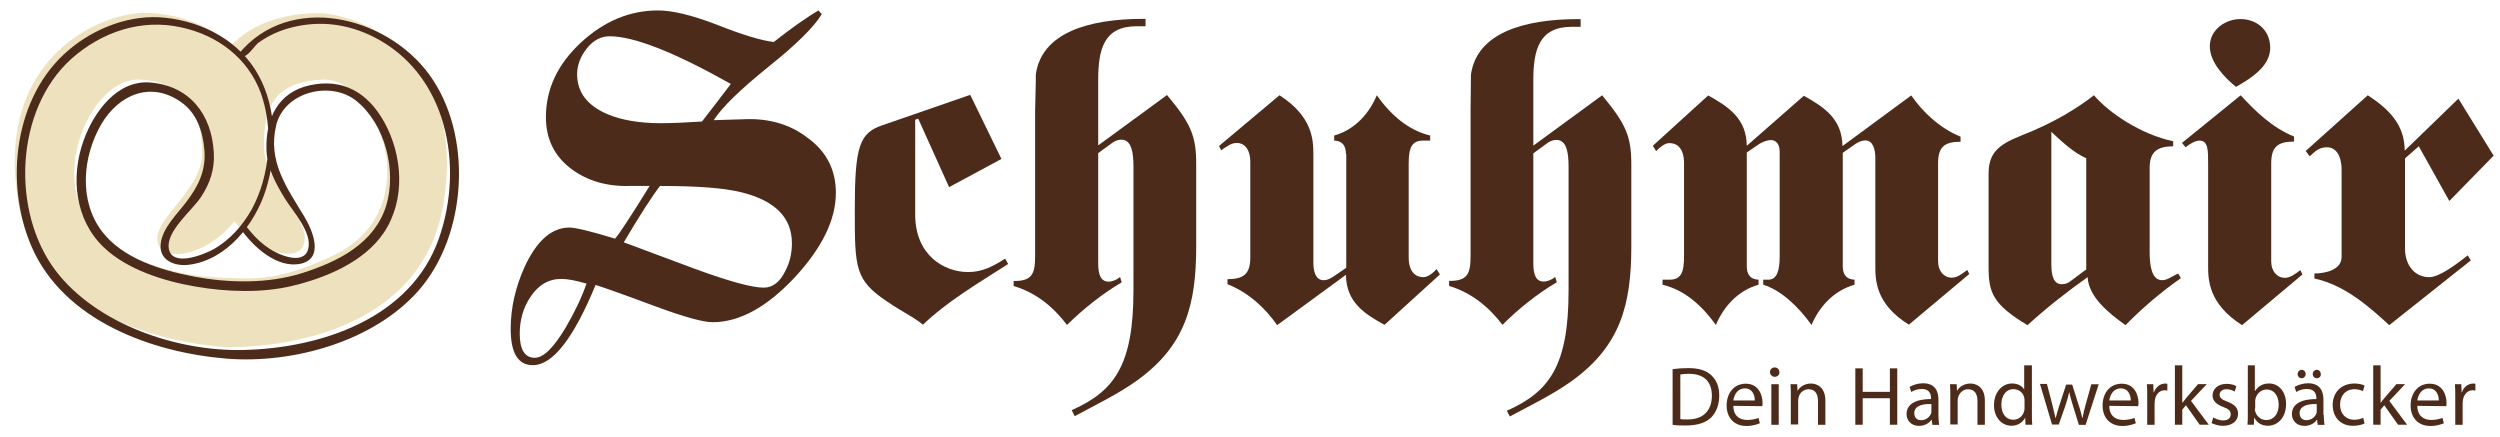 <?xml version="1.0" encoding="utf-8"?>
<!-- Generator: Adobe Illustrator 27.2.0, SVG Export Plug-In . SVG Version: 6.00 Build 0)  -->
<svg version="1.1"
	 id="svg2" xmlns:dc="http://purl.org/dc/elements/1.1/" xmlns:svg="http://www.w3.org/2000/svg" xmlns:rdf="http://www.w3.org/1999/02/22-rdf-syntax-ns#" xmlns:cc="http://creativecommons.org/ns#"
	 xmlns="http://www.w3.org/2000/svg" xmlns:xlink="http://www.w3.org/1999/xlink" x="0px" y="0px" viewBox="0 0 993 173.5"
	 style="enable-background:new 0 0 993 173.5;" xml:space="preserve">
<style type="text/css">
	.st0{clip-path:url(#SVGID_00000057126307642400940710000003077461478336965541_);}
	.st1{fill:#4D2B1A;}
	.st2{fill:#EEE2BE;}
</style>
<g id="g10" transform="matrix(1.333,0,0,-1.333,0,292.617)">
	<g id="g12">
		<g>
			<defs>
				<rect id="SVGID_1_" x="-186.7" y="14" width="1133.9" height="292.6"/>
			</defs>
			<clipPath id="SVGID_00000177460229287684349210000000031728400927705002_">
				<use xlink:href="#SVGID_1_"  style="overflow:visible;"/>
			</clipPath>
			<g id="g14" style="clip-path:url(#SVGID_00000177460229287684349210000000031728400927705002_);">
				<g id="g20" transform="translate(228.269,97.808)">
					<path id="path22" class="st1" d="M-45,50.6c1.2,1.3,4.6,6.5,10.3,15.7h-5.9c-6.8-0.2-12.5,1.5-17.2,4.9
						c-5.2,3.8-7.8,9-7.8,15.6c0,8.4,3.5,15.8,10.4,22.2c6.9,6.4,14.6,9.6,23,9.6c4.3,0,10.1-1.4,17.4-4.2
						c7.8-3.1,13.5-4.8,17.1-5.2c5.2,4.1,9.6,7.2,13.3,9.4l1-1.1c-2.2-3.7-7.5-9-15.9-15.7c-8.4-6.8-13.8-12-16.3-15.9l9.7,0.3
						c7,0.2,13.1-1.6,18.2-5.5c5.7-4.1,8.5-9.6,8.5-16.5c0-8-4.2-16.5-12.4-25.3c-8.3-8.8-16.4-13.2-24.3-13.2
						c-2.9,0-8.6,1.6-17,4.7c-10.5,3.9-16.5,6-17.9,6.4c-6.6-16-12.8-23.9-18.7-23.9c-4.4,0-6.6,3.6-6.6,10.8
						c0,6.2,1.4,12.4,4.2,18.6c3.6,7.7,8,11.6,13.3,11.6C-56.8,53.9-52.2,52.8-45,50.6 M-53.5,37.2c-3.1,0.9-5.6,1.4-7.5,1.4
						c-3.8,0-6.9-1.8-9.3-5.5c-2.1-3.2-3.1-6.8-3.1-10.8c0-4.8,1.5-7.2,4.5-7.2c2.6,0,5.7,3.1,9.3,9.2C-57.1,28.6-55,32.9-53.5,37.2
						 M-10.5,96.7c-16.9,9.5-28.9,14.2-36.1,14.2c-2.6,0-4.9-1.2-6.8-3.6c-1.9-2.4-2.9-5-2.9-7.7c0-5.4,3-9.3,9-11.9
						c4.3-1.8,9.6-2.7,15.9-2.7c3.4,0,7.5,0.2,12.3,0.5C-16.9,88.3-14,92.1-10.5,96.7 M-42.4,49.5l21.2-7.9
						c10.1-3.7,17-5.6,20.5-5.6c2.6,0,4.8,1.6,6.4,4.9c1.4,2.6,2,5.4,2,8.3c0,7.7-5,12.7-15,15.2c-5.2,1.3-13.3,1.9-24.3,1.9
						C-34,63.2-37.6,57.6-42.4,49.5"/>
				</g>
				<g id="g24" transform="translate(327.806,113.155)">
					<path id="path26" class="st1" d="M-45,50.6L-54.2,71l-0.9-0.3V42.4c0-12.1,8.6-17.1,15.8-17.1c4.4,0,7.7,1.9,11,4l0.9-1.6
						c-8.9-5.7-18.1-11.1-25.4-18.1c-1,0.9-2.3,1.7-3.4,2.4c-2.4,1.5-4.7,2.7-7.1,4.4c-9.8,6.5-9.8,10.1-9.8,27.5
						c0,19,1.4,22.9,8.4,25.2l26,9l9.3-19.1L-45,50.6z"/>
				</g>
				<g id="g28" transform="translate(353.64,144.697)">
					<path id="path30" class="st1" d="M-45,50.6l0,2c1.7,12.4,15.6,16.6,32,16.6h0.7V67H-15c-9.7,0-11.4-6.9-11.4-15.9V31.5l20.5,15
						c7.3-8.7,8.7-12.3,8.7-20.8V1.5c0-17.5-3.2-29.7-17.7-40.1c-5.7-4.1-12.3-7.2-18.5-10.6l-0.9,1.8c12.6,5.6,18.4,13.2,18.4,35.7
						v36.9c0,4-0.5,8-3.6,8c-1.2,0-2.1-0.5-2.8-1l-4.1-3V-3.7c0-3.4,0.8-5.4,3.1-5.4c1.1,0,2.6,0.6,3.4,1.4l0.5-1.6
						c-5.9-3.5-11.4-7.9-16.3-12.7c-4.1,5.4-9.2,9.6-15.9,11.6v1.5c5.5-0.1,6.4,2.2,6.4,7.3v43.4"/>
				</g>
				<g id="g32" transform="translate(446.053,123.03)">
					<path id="path34" class="st1" d="M-45,50.6c0,2.4-1,3.9-3.5,4v1.5c6.4,1.8,10.6,6.9,12.7,12c4.1-5.8,9.3-10.4,15.9-12v-1.5h-2
						c-3.5,0-4.4-2.1-4.4-6.9V19.9c0-4.4,2-6,4.4-6c1.4,0,3,1.4,3.9,2.4l1-1.6l-16.5-15C-39.6,3-44.9,6.5-45,14.6l-20.5-15
						c-3.4,4.9-8.4,9.7-14.8,12.2v1.5c4.9,0,6.8,1.6,6.8,6.5v28.4c0,4-1.9,5.7-4,5.7c-1.7,0-2.9-1-4.7-2.2l-0.6,1.3l18,15.1
						c10-6.4,10.1-13.5,10.1-17.7V18.1c0-2.3,0.6-5.1,3-5.1c1.3,0,2,0.5,3,1.1l3.8,2.6V50.6z"/>
				</g>
				<g id="g36" transform="translate(483.294,145.523)">
					<path id="path38" class="st1" d="M-45,50.6l0,1.1c1.7,12.4,15.6,16.6,32,16.6h0.7v-2.3H-15c-9.7,0-11.4-6.9-11.4-15.9V30.6
						l20.5,15c7.2-8.7,8.7-12.3,8.7-20.8V0.6c0-17.5-3.3-29.7-17.7-40.1c-5.7-4.1-12.2-7.2-18.5-10.6l-0.9,1.7
						c12.6,5.6,18.4,13.3,18.4,35.8v36.9c0,4-0.5,8-3.6,8c-1.2,0-2.1-0.5-2.8-1l-4.1-3V-4.5c0-3.4,0.8-5.4,3.1-5.4
						c1.1,0,2.6,0.6,3.4,1.4l0.5-1.6c-5.9-3.5-11.4-7.9-16.2-12.7c-4.1,5.4-9.3,9.6-15.9,11.6v1.5c5.5-0.1,6.4,2.2,6.4,7.3v43.4"/>
				</g>
				<g id="g40" transform="translate(546.799,120.279)">
					<path id="path42" class="st1" d="M-45,50.6c0,4.4-2,6-4.4,6c-1.4,0-3-1.4-3.9-2.4l-1,1.6l16.5,15c6.1-3.4,11.4-6.9,11.5-15
						l17,14.9c6.1-3.4,11.4-6.9,11.5-15l20.5,15.1c3.4-4.9,8.4-9.7,14.7-12.3v-1.5c-4.9,0-6.7-1.6-6.7-6.5V21.4c0-3.1,1.9-4.9,4-4.9
						c1.8,0,2.9,1,4.7,2.3l0.6-1.2l-18-15.1C12.1,8.6,12,15.8,12,20v32.3c0,2.2-0.6,5.1-3,5.1c-1,0-2.1-0.5-3-1.1l-3.7-2.6V19.9
						c0-2.4,1-3.9,3.5-4v-1.5C-0.6,12.6-4.9,7.5-7,2.4c-4.1,5.7-9.2,10.4-14.4,12v1.5h1.5c2.5,0,3.4,2.5,3.4,6.9V54
						c0,2.9-1.6,3.5-2.6,3.5c-1.1,0-2.4-0.5-3.4-1.1l-3.8-2.6V19.9c0-2.4,1-3.9,3.5-4v-1.5c-6.4-1.8-10.6-6.9-12.7-12
						c-4.1,5.7-9.2,10.4-15.9,12v1.5h2c3.5,0,4.4,2.1,4.4,6.9L-45,50.6z"/>
				</g>
				<g id="g44" transform="translate(637.546,117.03)">
					<path id="path46" class="st1" d="M-45,50.6c0,6,2.5,8.6,9.5,11.4c10.3,4,17.1,8.4,21.9,12.1C-9.1,68.8,0.5,62.4,10,60.4v-1.5
						c-4.7,0-7-1.7-7-6.3V27.4C3,23.9,3.4,19,6.7,19c1.5,0,2.5,0.9,4.8,2l0.8-1.4c-6-4.2-11.5-8.9-16.5-14
						C-9.5,9.4-15.1,14-15.5,19.9c-6.2-4.4-12.2-9.1-17.9-14.3C-43.8,11.8-45,15.4-45,22.9V50.6z M-15.8,55.3
						c-3.8,1.6-7.5,5.1-10.5,7.9V23.8c0-3.5,0.7-6,3.1-6c1.1,0,2,0.4,2.6,0.9l4.7,3.5V55.3z"/>
				</g>
				<g id="g48" transform="translate(712.667,140.53)">
					<path id="path50" class="st1" d="M-45,50.6c4.5-4.9,9.5-9.7,15.9-12.3v-1.5c-4.9,0-6.8-1.6-6.8-6.5V1.1c0-3.1,1.9-4.9,4-4.9
						c1.7,0,2.9,1,4.7,2.3l0.6-1.3l-18-15.1c-10,6.4-10.1,13.5-10.1,17.7v30.5c0,3.9,0,6.8-2.6,6.8c-1.1,0-3-1-4.1-2l-1.1,1.3
						L-45,50.6z M-36.2,64.7c0-5.1-5-8.7-10.2-11.6c-3.8,3.1-7.8,7.5-7.8,12.1c0,5.1,4.9,8.1,9,8.1C-40.7,73.4-36.2,70.4-36.2,64.7"
						/>
				</g>
				<g id="g52" transform="translate(788.039,122.529)">
					<path id="path54" class="st1" d="M-45,50.6l-13.2-13.5l-9.1,16.3l-4.1-3.6V22.9c0-5.2,3.1-8.5,7.2-8.5c3.1,0,8.3,4,11.5,6.5
						l0.9-1.5L-76.1,0.1C-82.5,6-89.6,12.1-98.4,14v1.5c3.3,0,8.1,1.1,8.1,4.9v25.8c0,4.9-2,6.9-4.3,6.9c-2.4,0-3.5-1.1-5.2-2.7
						L-101,52l18.5,16.6c6.6-4.3,11-9,11-16.5l16,15.5L-45,50.6z"/>
				</g>
				<g id="g56" transform="translate(543.494,58.932)">
					<path id="path58" class="st1" d="M-45,50.6c1.4,0.2,2.9,0.3,4.6,0.3c3.1,0,5.3-0.7,6.8-2.1c1.5-1.4,2.4-3.3,2.4-6.1
						c0-2.7-0.9-5-2.4-6.5c-1.6-1.6-4.2-2.4-7.5-2.4c-1.6,0-2.8,0-4,0.2V50.6z M-42.8,35.7c0.5-0.1,1.3-0.1,2.2-0.1
						c4.6,0,7.2,2.6,7.2,7.1c0,4-2.2,6.5-6.8,6.5c-1.1,0-2-0.1-2.6-0.2V35.7z"/>
				</g>
				<g id="g60" transform="translate(561.493,47.986)">
					<path id="path62" class="st1" d="M-45,50.6c0-3,1.9-4.2,4.1-4.2c1.6,0,2.6,0.3,3.4,0.6l0.4-1.6c-0.8-0.3-2.1-0.8-4-0.8
						c-3.7,0-5.9,2.5-5.9,6.1c0,3.7,2.2,6.5,5.7,6.5c3.9,0,5-3.5,5-5.7c0-0.4,0-0.8-0.1-1L-45,50.6z M-38.6,52.2
						c0,1.4-0.6,3.6-3,3.6c-2.2,0-3.2-2-3.4-3.6H-38.6z"/>
				</g>
				<g id="g64" transform="translate(573.814,56.631)">
					<path id="path66" class="st1" d="M-45,50.6c-0.8,0-1.4,0.7-1.4,1.4c0,0.8,0.6,1.4,1.4,1.4c0.8,0,1.4-0.6,1.4-1.4
						C-43.5,51.3-44.1,50.6-45,50.6L-45,50.6z M-46,48.4h2.2V36.3H-46V48.4z"/>
				</g>
				<g id="g68" transform="translate(578.616,51.135)">
					<path id="path70" class="st1" d="M-45,50.6c0,1.3,0,2.3-0.1,3.3h2l0.1-2h0c0.6,1.1,2,2.2,4,2.2c1.7,0,4.3-1,4.3-5.1v-7.2h-2.2
						v7c0,2-0.7,3.6-2.8,3.6c-1.4,0-2.6-1-2.9-2.2c-0.1-0.3-0.2-0.7-0.2-1v-7.3H-45V50.6z"/>
				</g>
				<g id="g72" transform="translate(600.038,59.155)">
					<path id="path74" class="st1" d="M-45,50.6v-7h8.1v7h2.2V33.8h-2.2v7.9H-45v-7.9h-2.2v16.8H-45z"/>
				</g>
				<g id="g76" transform="translate(622.606,45.214)">
					<path id="path78" class="st1" d="M-45,50.6c0-1,0.1-2.1,0.2-2.9h-2l-0.2,1.5h-0.1c-0.7-1-2-1.8-3.7-1.8c-2.4,0-3.7,1.7-3.7,3.5
						c0,2.9,2.6,4.5,7.3,4.5v0.2c0,1-0.3,2.8-2.7,2.8c-1.1,0-2.3-0.3-3.2-0.9l-0.5,1.5c1,0.6,2.5,1.1,4,1.1c3.7,0,4.6-2.5,4.6-4.9
						V50.6z M-47.1,53.9c-2.4,0.1-5.1-0.4-5.1-2.7c0-1.4,0.9-2.1,2-2.1c1.6,0,2.6,1,3,2c0.1,0.2,0.1,0.5,0.1,0.7V53.9z"/>
				</g>
				<g id="g80" transform="translate(626.137,51.135)">
					<path id="path82" class="st1" d="M-45,50.6c0,1.3,0,2.3-0.1,3.3h2l0.1-2h0c0.6,1.1,2,2.2,4,2.2c1.7,0,4.3-1,4.3-5.1v-7.2h-2.2
						v7c0,2-0.7,3.6-2.8,3.6c-1.4,0-2.5-1-2.9-2.2c-0.1-0.3-0.2-0.7-0.2-1v-7.3H-45V50.6z"/>
				</g>
				<g id="g84" transform="translate(650.456,60.054)">
					<path id="path86" class="st1" d="M-45,50.6V36c0-1.1,0-2.3,0.1-3.1h-2L-47,35h0c-0.7-1.3-2.1-2.4-4.1-2.4
						c-2.9,0-5.2,2.5-5.2,6.1c0,4,2.5,6.5,5.4,6.5c1.9,0,3.1-0.9,3.6-1.8h0v7.2H-45z M-47.2,40.1c0,0.3,0,0.6-0.1,0.9
						c-0.3,1.4-1.5,2.5-3.2,2.5c-2.3,0-3.6-2-3.6-4.6c0-2.5,1.2-4.5,3.6-4.5c1.5,0,2.8,1,3.2,2.6c0.1,0.3,0.1,0.6,0.1,1V40.1z"/>
				</g>
				<g id="g88" transform="translate(654.96,54.409)">
					<path id="path90" class="st1" d="M-45,50.6l1.6-6.1c0.3-1.3,0.6-2.6,0.9-3.9h0.1c0.3,1.2,0.7,2.5,1.1,3.8l2,6.1h1.8l1.9-6
						c0.5-1.4,0.8-2.7,1.1-3.9h0.1c0.2,1.2,0.5,2.5,0.9,3.9l1.7,6.1h2.2l-3.9-12.1h-2l-1.8,5.8c-0.4,1.4-0.8,2.6-1.1,4h0
						c-0.3-1.5-0.7-2.7-1.1-4l-2-5.7h-2l-3.6,12.1H-45z"/>
				</g>
				<g id="g92" transform="translate(673.516,47.986)">
					<path id="path94" class="st1" d="M-45,50.6c0-3,1.9-4.2,4.1-4.2c1.6,0,2.6,0.3,3.4,0.6l0.4-1.6c-0.8-0.3-2.1-0.8-4-0.8
						c-3.7,0-5.9,2.5-5.9,6.1c0,3.7,2.2,6.5,5.7,6.5c3.9,0,5-3.5,5-5.7c0-0.4,0-0.8-0.1-1L-45,50.6z M-38.6,52.2
						c0,1.4-0.6,3.6-3,3.6c-2.2,0-3.2-2-3.4-3.6H-38.6z"/>
				</g>
				<g id="g96" transform="translate(684.815,50.635)">
					<path id="path98" class="st1" d="M-45,50.6c0,1.4,0,2.6-0.1,3.8h1.9l0.1-2.4h0.1c0.6,1.6,1.9,2.6,3.4,2.6c0.2,0,0.4,0,0.6-0.1
						v-2c-0.3,0-0.5,0.1-0.8,0.1c-1.5,0-2.6-1.2-2.9-2.8c0-0.3-0.1-0.7-0.1-1.1v-6.4H-45L-45,50.6z"/>
				</g>
				<g id="g100" transform="translate(695.261,48.86)">
					<path id="path102" class="st1" d="M-45,50.6L-45,50.6c0.4,0.4,0.8,1,1.1,1.4l3.6,4.2h2.6l-4.7-5l5.3-7.1h-2.7l-4.1,5.8
						l-1.1-1.3v-4.5h-2.2v17.7h2.2V50.6z"/>
				</g>
				<g id="g104" transform="translate(704.488,44.538)">
					<path id="path106" class="st1" d="M-45,50.6c0.7-0.4,1.8-0.9,2.9-0.9c1.6,0,2.3,0.8,2.3,1.8c0,1.1-0.6,1.6-2.2,2.2
						c-2.2,0.8-3.2,2-3.2,3.4c0,2,1.6,3.5,4.2,3.5c1.2,0,2.3-0.3,2.9-0.7l-0.5-1.6c-0.5,0.3-1.3,0.7-2.5,0.7c-1.3,0-2-0.8-2-1.6
						c0-1,0.7-1.5,2.3-2.1c2.1-0.8,3.2-1.8,3.2-3.6c0-2.1-1.7-3.6-4.5-3.6c-1.3,0-2.5,0.4-3.4,0.8L-45,50.6z"/>
				</g>
				<g id="g108" transform="translate(714.69,60.054)">
					<path id="path110" class="st1" d="M-45,50.6h2.2v-7.6h0.1c0.8,1.3,2.2,2.2,4.1,2.2c3,0,5.1-2.5,5.1-6.1c0-4.3-2.7-6.5-5.4-6.5
						c-1.7,0-3.1,0.7-4,2.3h-0.1l-0.1-2h-1.9c0.1,0.8,0.1,2,0.1,3.1V50.6z M-42.8,37.7c0-0.3,0-0.5,0.1-0.8c0.4-1.5,1.7-2.6,3.3-2.6
						c2.3,0,3.7,1.9,3.7,4.6c0,2.4-1.2,4.5-3.6,4.5c-1.5,0-2.9-1.1-3.3-2.7c-0.1-0.3-0.1-0.6-0.1-0.9V37.7z"/>
				</g>
				<g id="g112" transform="translate(737.428,45.214)">
					<path id="path114" class="st1" d="M-45,50.6c0-1,0.1-2.1,0.2-2.9h-2l-0.2,1.5h-0.1c-0.6-1-2-1.8-3.7-1.8
						c-2.4,0-3.7,1.7-3.7,3.5c0,2.9,2.6,4.5,7.3,4.5v0.2c0,1-0.3,2.8-2.8,2.8c-1.1,0-2.3-0.3-3.2-0.9l-0.5,1.5c1,0.6,2.5,1.1,4,1.1
						c3.7,0,4.6-2.5,4.6-4.9V50.6z M-51.6,61.6c-0.7,0-1.2,0.6-1.2,1.2c0,0.7,0.5,1.3,1.2,1.3c0.7,0,1.2-0.5,1.2-1.3
						C-50.4,62.2-50.9,61.6-51.6,61.6L-51.6,61.6z M-47.1,53.9c-2.4,0.1-5.1-0.4-5.1-2.7c0-1.4,0.9-2.1,2-2.1c1.6,0,2.6,1,3,2
						c0.1,0.2,0.1,0.5,0.1,0.7V53.9z M-47.1,61.6c-0.7,0-1.2,0.6-1.2,1.2c0,0.7,0.5,1.3,1.2,1.3c0.7,0,1.2-0.5,1.2-1.3
						C-45.8,62.2-46.3,61.6-47.1,61.6L-47.1,61.6z"/>
				</g>
				<g id="g116" transform="translate(749.582,42.74)">
					<path id="path118" class="st1" d="M-45,50.6c-0.6-0.3-1.8-0.7-3.5-0.7c-3.6,0-6,2.5-6,6.2c0,3.7,2.5,6.4,6.5,6.4
						c1.3,0,2.4-0.3,3-0.6l-0.5-1.7c-0.5,0.3-1.4,0.6-2.5,0.6c-2.8,0-4.3-2.1-4.3-4.6c0-2.8,1.8-4.5,4.2-4.5c1.2,0,2.1,0.3,2.7,0.6
						L-45,50.6z"/>
				</g>
				<g id="g120" transform="translate(754.359,48.86)">
					<path id="path122" class="st1" d="M-45,50.6L-45,50.6c0.3,0.4,0.7,1,1.1,1.4l3.6,4.2h2.6l-4.7-5l5.3-7.1h-2.7l-4.1,5.8
						l-1.1-1.3v-4.5h-2.2v17.7h2.2V50.6z"/>
				</g>
				<g id="g124" transform="translate(765.305,47.986)">
					<path id="path126" class="st1" d="M-45,50.6c0-3,1.9-4.2,4.1-4.2c1.6,0,2.5,0.3,3.4,0.6l0.4-1.6c-0.8-0.3-2.1-0.8-4-0.8
						c-3.7,0-5.9,2.5-5.9,6.1c0,3.7,2.2,6.5,5.7,6.5c3.9,0,5-3.5,5-5.7c0-0.4,0-0.8-0.1-1L-45,50.6z M-38.6,52.2
						c0,1.4-0.6,3.6-3,3.6c-2.2,0-3.2-2-3.4-3.6H-38.6z"/>
				</g>
				<g id="g128" transform="translate(776.605,50.635)">
					<path id="path130" class="st1" d="M-45,50.6c0,1.4,0,2.6-0.1,3.8h1.9l0.1-2.4h0.1c0.5,1.6,1.9,2.6,3.4,2.6c0.2,0,0.4,0,0.6-0.1
						v-2c-0.3,0-0.5,0.1-0.8,0.1c-1.5,0-2.6-1.2-2.9-2.8c0-0.3-0.1-0.7-0.1-1.1v-6.4H-45L-45,50.6z"/>
				</g>
				<g id="g132" transform="translate(113.732,86.09)">
					<path id="path134" class="st2" d="M-45,50.6c6.8-0.2,14.6-1,30.8,6.8c28.7,13.9,12.8,53-3.4,52.3c-13.8-0.6-17.5-7.5-17.5-19.5
						c0-12,15.1-22.9,11.7-30.1c-3.4-7.2-28,2.3-29.4,33.4c-1.4,31.1,21.4,36,33.8,36c12.4,0,44.9-12.9,37.3-57.4
						C10.5,27.6-46.4,30-46.4,30s-54.5,2.2-61.7,42.2c-8,44.4,24.9,57.4,37.3,57.4c12.4,0,36.8-6.7,35.4-37.8
						C-36.8,60.7-63,53-66.4,60.2c-3.4,7.2,12.9,15.8,12.9,27.7c0,12-4.9,21.2-18.7,21.8c-16.2,0.8-32.4-39.1-3.4-52.3
						C-61,50.8-50.7,50.8-45,50.6"/>
				</g>
				<g id="g136" transform="translate(116.105,152.835)">
					<path id="path138" class="st1" d="M-45,50.6c15.2,18.5,44,11.3,56.7-6c13.2-17.9,11.5-47.8-3-64.4
						C-4.7-35.1-28.7-41.7-48.4-40.2c-22.4,1.8-48.7,11.3-58.3,33.4c-8.2,19-5.2,44.9,11.1,58.6c7.8,6.6,18.4,10.7,28.7,9.6
						c11.3-1.2,22.2-6.9,27.8-17.1c5.6-10.1,5.6-23.4,2.2-34.2C-40.1,0-48.4-10.7-59.7-12.2c-4.3-0.6-9.2,1.3-8.5,6.4
						c0.6,4.7,4.9,8.7,7.6,12.3c3.6,4.7,5.9,9.4,5.4,15.4c-0.4,5.5-2.3,11.2-7,14.4c-9,6.3-18.5,2.2-23.7-6.6
						c-5.6-9.6-6.8-22.8,0.2-32c6.2-8.1,17.7-11.6,27.3-13.4c10.4-2,22.2-2.2,32.3,1C-15.4-11.3-4.5-5.9-1,5.5
						c3.1,10.4-0.3,24.1-8.9,31.1c-7.7,6.2-21.5,2.7-23.9-7.2c-2.6-10.8,3.1-18.5,8.4-27.3c2.4-4,6-12.4-1.1-14
						c-7.1-1.5-14.2,5.1-17.9,10.4c1.4,1.8,1.9,0.3,3-0.9c1.6-1.9,3.4-3.6,5.4-4.9c2.6-1.8,10.3-5.3,11.7-0.3
						c1.4,4.9-4.5,11.2-6.9,15.1c-2.7,4.4-5.4,9.3-5.5,14.5c-0.3,9.2,3.3,17.2,13,19.3c9.8,2.1,17.2-2.2,22.1-11
						c5.5-10,6.4-23.1-0.1-32.9C-7.6-11.4-19-16.1-29-18.5c-9.1-2.2-19.7-1.8-28.9-0.2c-9.3,1.6-20.3,5-27.3,11.7
						c-8.6,8.2-9.9,21-6,31.8c3,8.4,9.9,18.1,19.9,17.3c11.7-1,18.3-9.5,18.9-20.9c0.3-4.9-1.1-9.1-3.8-13.2
						c-2.6-4-10.5-10.2-9.6-15.4c1-5.7,10.6-1.7,13.5-0.1c4.8,2.8,8.5,7,11.2,11.8c5.5,10.1,6.6,23.8,2.7,34.7
						C-42.3,49.5-51.4,56.2-62,58.5c-12,2.7-23.8-1.3-32.9-9.4c-16.7-15.1-18-45.4-4.6-63.1C-87.3-30-63.2-38.1-43.6-37.6
						c23.1,0.5,50,9.4,58.3,33.3c7.6,21.7,2.4,49-19.5,60c-7.6,3.8-15.7,4.9-24,2.9c-3.8-0.9-7.4-2.5-10.5-4.8
						C-40.8,52.4-43.3,48.1-45,50.6C-43.6,52.3-45,50.6-45,50.6"/>
				</g>
			</g>
		</g>
	</g>
</g>
</svg>
